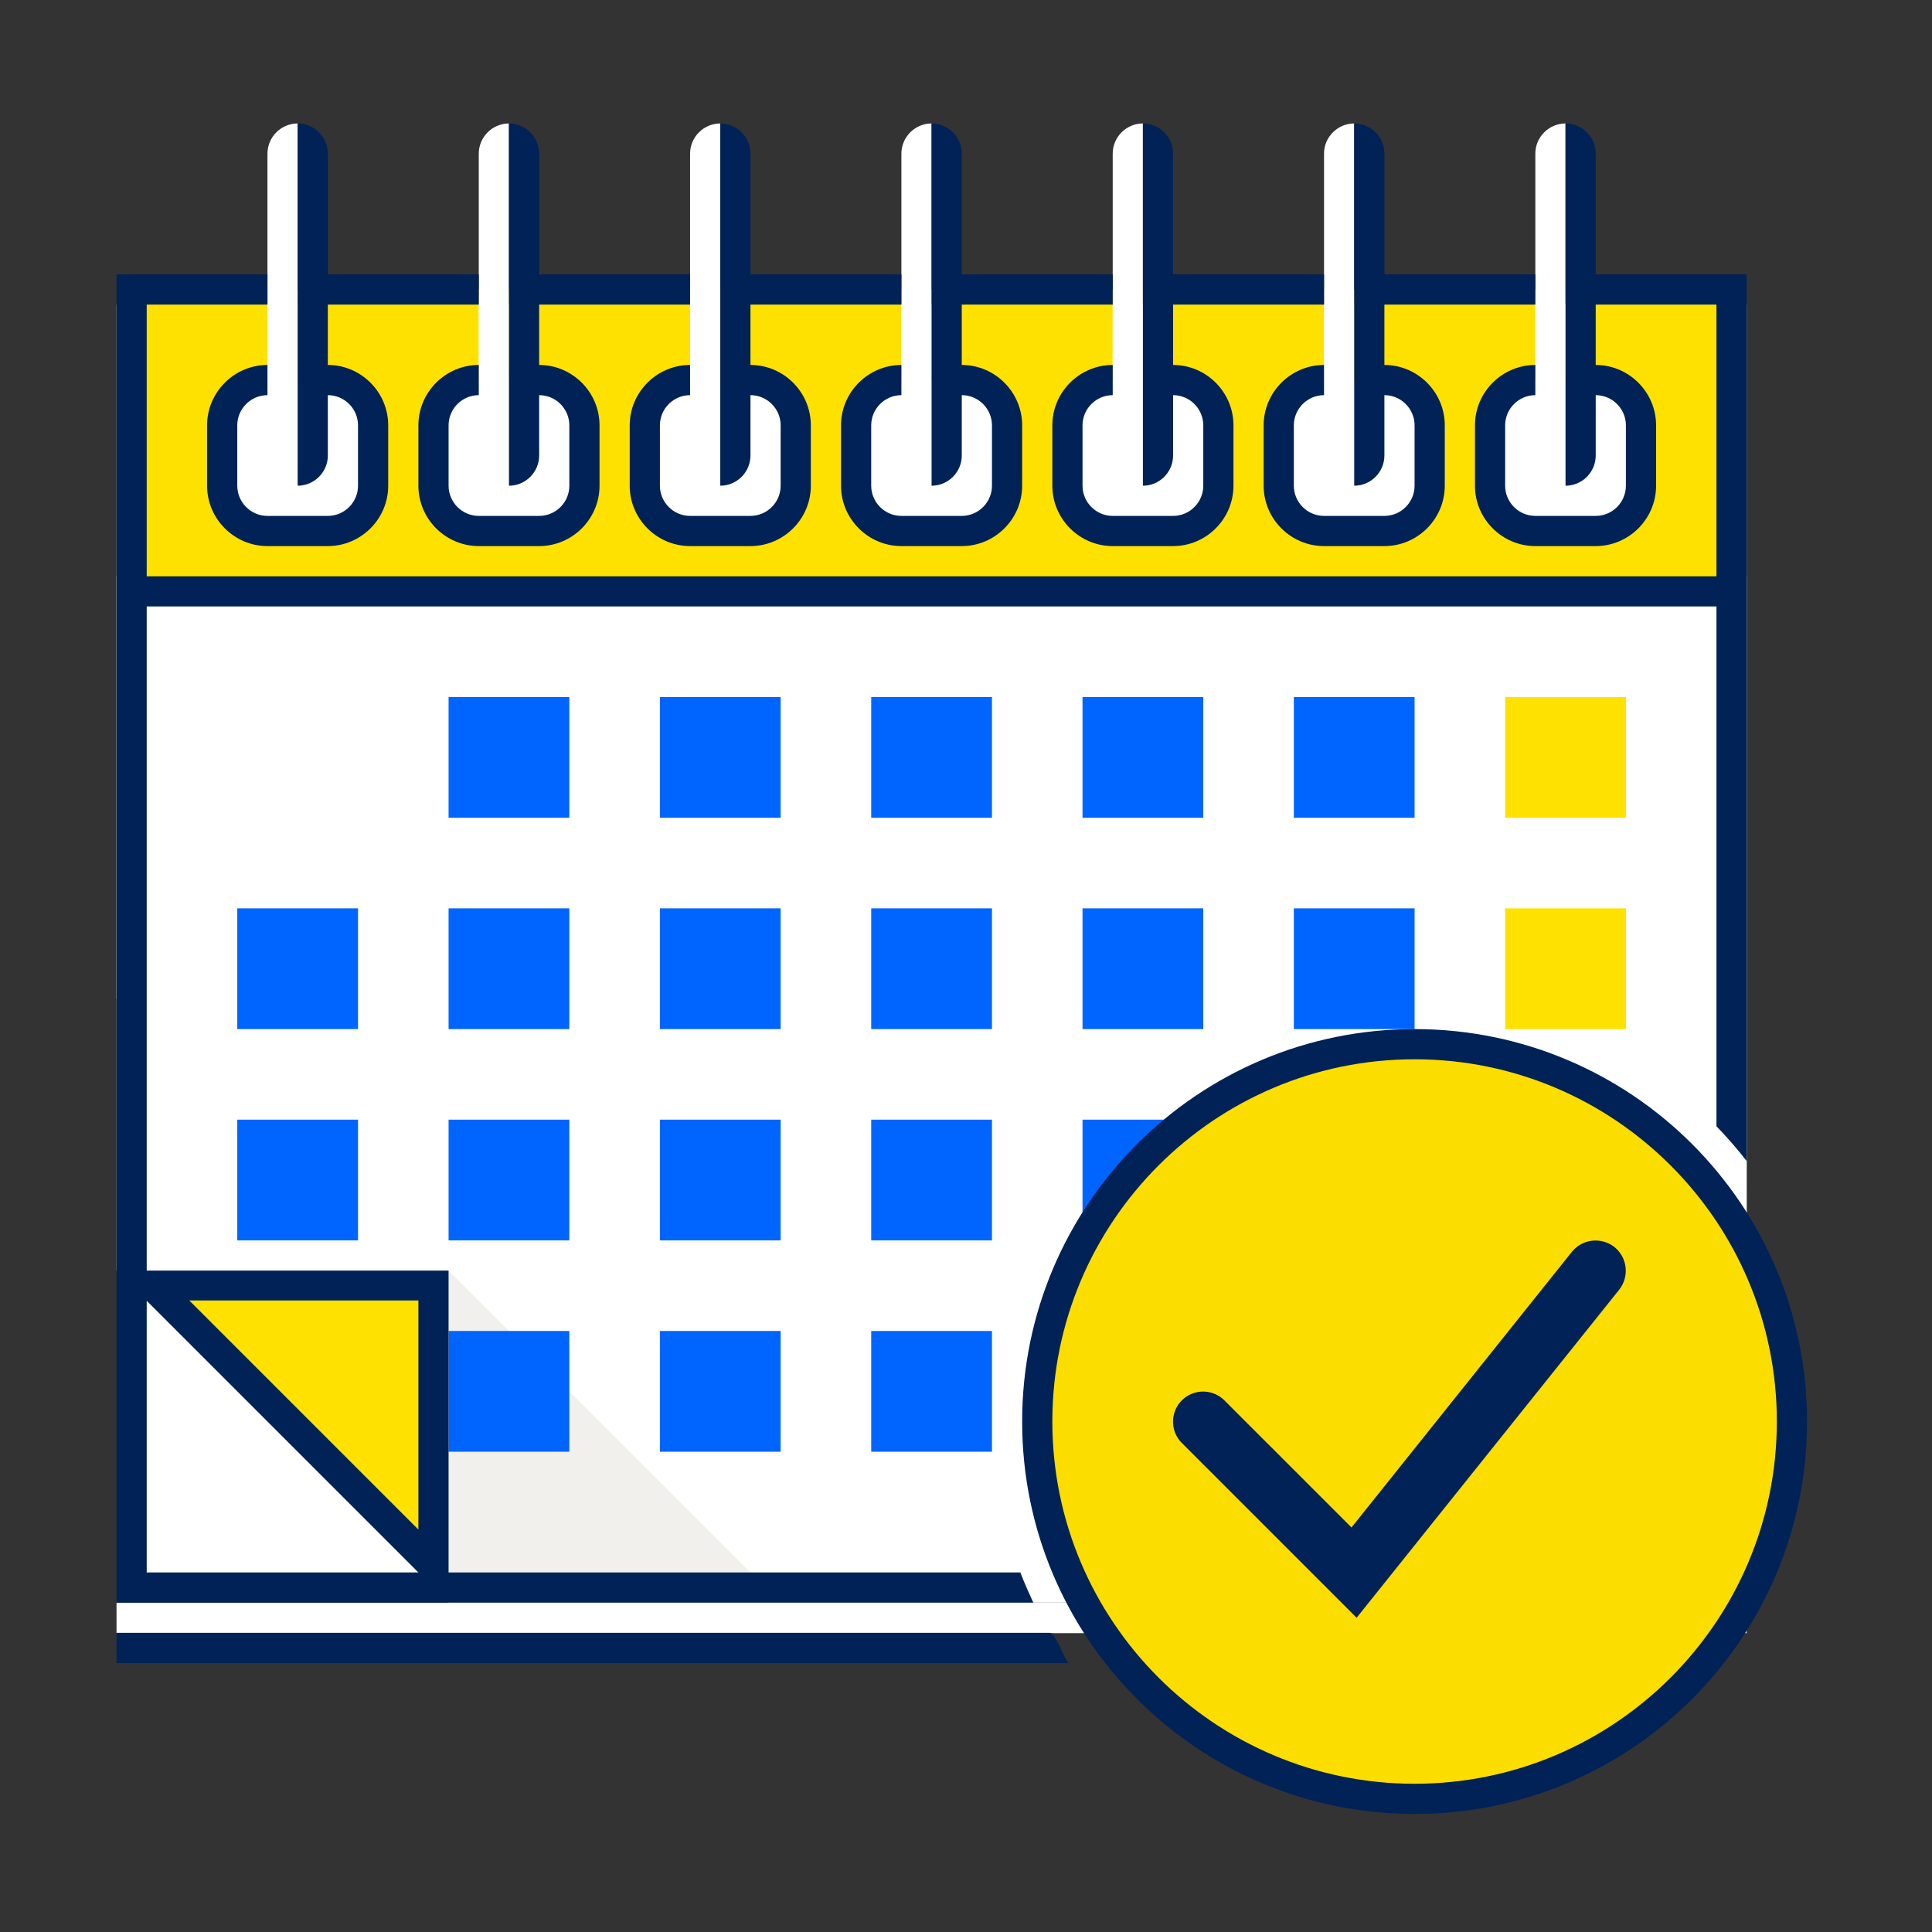 <?xml version="1.0" encoding="UTF-8"?> <svg xmlns="http://www.w3.org/2000/svg" viewBox="0 0 64 64" id="CheckMeeting"><rect x="0" y="0" width="64" height="64" fill="#333333" stroke="none"/><path fill="#ffffff" d="M3.86 53.09h54v1.01h-54zM4.36 42.59h10v10h-10z" class="colorffffff svgShape"></path><path fill="#ffffff" d="M3.86 10.09v23l11 11h43v-34z" class="colorffffff svgShape"></path><path fill="#ffffff" d="M3.86 19.09v23l11 11h43v-34z" class="colorffffff svgShape"></path><path fill="#f1f0ec" d="M24.86 52.09h-10v-10z" class="coloreceff1 svgShape"></path><path fill="#ffea52" d="M49.86 37.09h4v4h-4z" class="colorff5252 svgShape"></path><path fill="#ffe100" d="M49.86 30.09h4v4h-4zM49.86 23.09h4v4h-4z" class="colorff0c00 svgShape"></path><path fill="#1873ff" d="M35.86 44.09h4v4h-4z" class="color18ffff svgShape"></path><path fill="#0065ff" d="M28.86 44.09h4v4h-4zM21.86 44.09h4v4h-4zM14.86 44.09h4v4h-4z" class="color00fff8 svgShape"></path><path fill="#1873ff" d="M42.86 37.09h4v4h-4z" class="color18ffff svgShape"></path><path fill="#0065ff" d="M35.86 37.09h4v4h-4zM28.86 37.09h4v4h-4zM21.86 37.09h4v4h-4zM14.86 37.09h4v4h-4zM7.86 37.09h4v4h-4zM42.86 30.09h4v4h-4zM35.86 30.09h4v4h-4zM28.86 30.09h4v4h-4zM21.86 30.09h4v4h-4zM14.86 30.09h4v4h-4zM7.86 30.09h4v4h-4zM42.86 23.09h4v4h-4zM35.86 23.09h4v4h-4zM28.86 23.09h4v4h-4zM21.86 23.09h4v4h-4zM14.86 23.09h4v4h-4z" class="color00fff8 svgShape"></path><path fill="#1873ff" d="M42.86 44.09h4v4h-4z" class="color18ffff svgShape"></path><path fill="#ffe100" d="M5.07 42.59h9.29v9.29zM51.86 9.59v3h1c.83 0 1.5.67 1.5 1.5v2c0 .83-.67 1.5-1.5 1.5h-2c-.83 0-1.5-.67-1.5-1.5v-2c0-.83.67-1.5 1.5-1.5v-3h-6v3h1c.83 0 1.5.67 1.5 1.5v2c0 .83-.67 1.5-1.5 1.5h-2c-.83 0-1.5-.67-1.5-1.5v-2c0-.83.67-1.5 1.5-1.5v-3h-6v3h1c.83 0 1.5.67 1.5 1.5v2c0 .83-.67 1.5-1.5 1.5h-2c-.83 0-1.5-.67-1.5-1.5v-2c0-.83.67-1.5 1.5-1.5v-3h-6v3h1c.83 0 1.5.67 1.5 1.5v2c0 .83-.67 1.5-1.5 1.5h-2c-.83 0-1.5-.67-1.5-1.5v-2c0-.83.67-1.5 1.5-1.5v-3h-6v3h1c.83 0 1.5.67 1.5 1.5v2c0 .83-.67 1.5-1.5 1.5h-2c-.83 0-1.5-.67-1.5-1.5v-2c0-.83.67-1.5 1.5-1.5v-3h-6v3h1c.83 0 1.5.67 1.5 1.5v2c0 .83-.67 1.5-1.5 1.5h-2c-.83 0-1.5-.67-1.5-1.5v-2c0-.83.67-1.5 1.5-1.5v-3h-6v3h1c.83 0 1.5.67 1.5 1.5v2c0 .83-.67 1.5-1.5 1.5h-2c-.83 0-1.5-.67-1.5-1.5v-2c0-.83.67-1.5 1.5-1.5v-3h-4.5v10h53v-10h-5.5z" class="colorff0c00 svgShape"></path><path fill="#ffffff" d="M51.86 16.09c-.55 0-1-.45-1-1v-10c0-.55.45-1 1-1v12zm-7 0c-.55 0-1-.45-1-1v-10c0-.55.45-1 1-1v12zm-7 0c-.55 0-1-.45-1-1v-10c0-.55.45-1 1-1v12zm-7 0c-.55 0-1-.45-1-1v-10c0-.55.45-1 1-1v12zm-7 0c-.55 0-1-.45-1-1v-10c0-.55.45-1 1-1v12zm-7 0c-.55 0-1-.45-1-1v-10c0-.55.45-1 1-1v12zm-7 0c-.55 0-1-.45-1-1v-10c0-.55.45-1 1-1v12z" class="colorffffff svgShape"></path><path fill="#002256" d="M45.86 15.09v-2c.55 0 1 .45 1 1v2c0 .55-.45 1-1 1h-2c-.55 0-1-.45-1-1v-2c0-.55.45-1 1-1v-1c-1.1 0-2 .9-2 2v2c0 1.1.9 2 2 2h2c1.1 0 2-.9 2-2v-2c0-1.1-.9-2-2-2v-2h5v-1h-5v-4c0-.55-.45-1-1-1v12c.55 0 1-.45 1-1z" class="color37474f svgShape"></path><path fill="#002256" d="M38.86 15.09v-2c.55 0 1 .45 1 1v2c0 .55-.45 1-1 1h-2c-.55 0-1-.45-1-1v-2c0-.55.45-1 1-1v-1c-1.1 0-2 .9-2 2v2c0 1.1.9 2 2 2h2c1.1 0 2-.9 2-2v-2c0-1.1-.9-2-2-2v-2h5v-1h-5v-4c0-.55-.45-1-1-1v12c.55 0 1-.45 1-1z" class="color37474f svgShape"></path><path fill="#002256" d="M31.86 15.09v-2c.55 0 1 .45 1 1v2c0 .55-.45 1-1 1h-2c-.55 0-1-.45-1-1v-2c0-.55.45-1 1-1v-1c-1.1 0-2 .9-2 2v2c0 1.1.9 2 2 2h2c1.1 0 2-.9 2-2v-2c0-1.1-.9-2-2-2v-2h5v-1h-5v-4c0-.55-.45-1-1-1v12c.55 0 1-.45 1-1z" class="color37474f svgShape"></path><path fill="#002256" d="M24.86 15.09v-2c.55 0 1 .45 1 1v2c0 .55-.45 1-1 1h-2c-.55 0-1-.45-1-1v-2c0-.55.45-1 1-1v-1c-1.1 0-2 .9-2 2v2c0 1.1.9 2 2 2h2c1.1 0 2-.9 2-2v-2c0-1.1-.9-2-2-2v-2h5v-1h-5v-4c0-.55-.45-1-1-1v12c.55 0 1-.45 1-1z" class="color37474f svgShape"></path><path fill="#002256" d="M17.86 15.09v-2c.55 0 1 .45 1 1v2c0 .55-.45 1-1 1h-2c-.55 0-1-.45-1-1v-2c0-.55.45-1 1-1v-1c-1.1 0-2 .9-2 2v2c0 1.1.9 2 2 2h2c1.1 0 2-.9 2-2v-2c0-1.1-.9-2-2-2v-2h5v-1h-5v-4c0-.55-.45-1-1-1v12c.55 0 1-.45 1-1z" class="color37474f svgShape"></path><path fill="#002256" d="M10.86 15.09v-2c.55 0 1 .45 1 1v2c0 .55-.45 1-1 1h-2c-.55 0-1-.45-1-1v-2c0-.55.45-1 1-1v-1c-1.1 0-2 .9-2 2v2c0 1.1.9 2 2 2h2c1.1 0 2-.9 2-2v-2c0-1.1-.9-2-2-2v-2h5v-1h-5v-4c0-.55-.45-1-1-1v12c.55 0 1-.45 1-1zm23.91 39H3.86v1h31.53c-.22-.32-.43-1-.62-1z" class="color37474f svgShape"></path><path fill="#002256" d="M33.8 52.09H14.86v-10h-10v-22h52v17.22c.35.36.69.75 1 1.15V9.09h-5v-4c0-.55-.45-1-1-1v12c.55 0 1-.45 1-1v-2c.55 0 1 .45 1 1v2c0 .55-.45 1-1 1h-2c-.55 0-1-.45-1-1v-2c0-.55.45-1 1-1v-1c-1.1 0-2 .9-2 2v2c0 1.1.9 2 2 2h2c1.1 0 2-.9 2-2v-2c0-1.1-.9-2-2-2v-2h4v9h-52v-9h4v-1h-5v44h30.37c-.15-.33-.3-.66-.43-1zm-28.94 0v-9l9 9h-9zm9-1.42-7.59-7.59h7.59v7.59z" class="color37474f svgShape"></path><circle cx="46.86" cy="47.09" r="12.5" fill="#fbdd00" class="colorffc200 svgShape"></circle><path fill="#002256" d="M46.86 35.09c6.62 0 12 5.38 12 12s-5.38 12-12 12-12-5.38-12-12 5.38-12 12-12zm0-1c-7.18 0-13 5.82-13 13s5.82 13 13 13 13-5.82 13-13-5.82-13-13-13z" class="color37474f svgShape"></path><path fill="#002256" d="m44.94 53.59-5.79-5.79a.996.996 0 1 1 1.41-1.41l4.21 4.21 7.3-9.13c.35-.43.97-.5 1.41-.16.43.35.5.97.16 1.41l-8.7 10.87z" class="color37474f svgShape"></path></svg> 